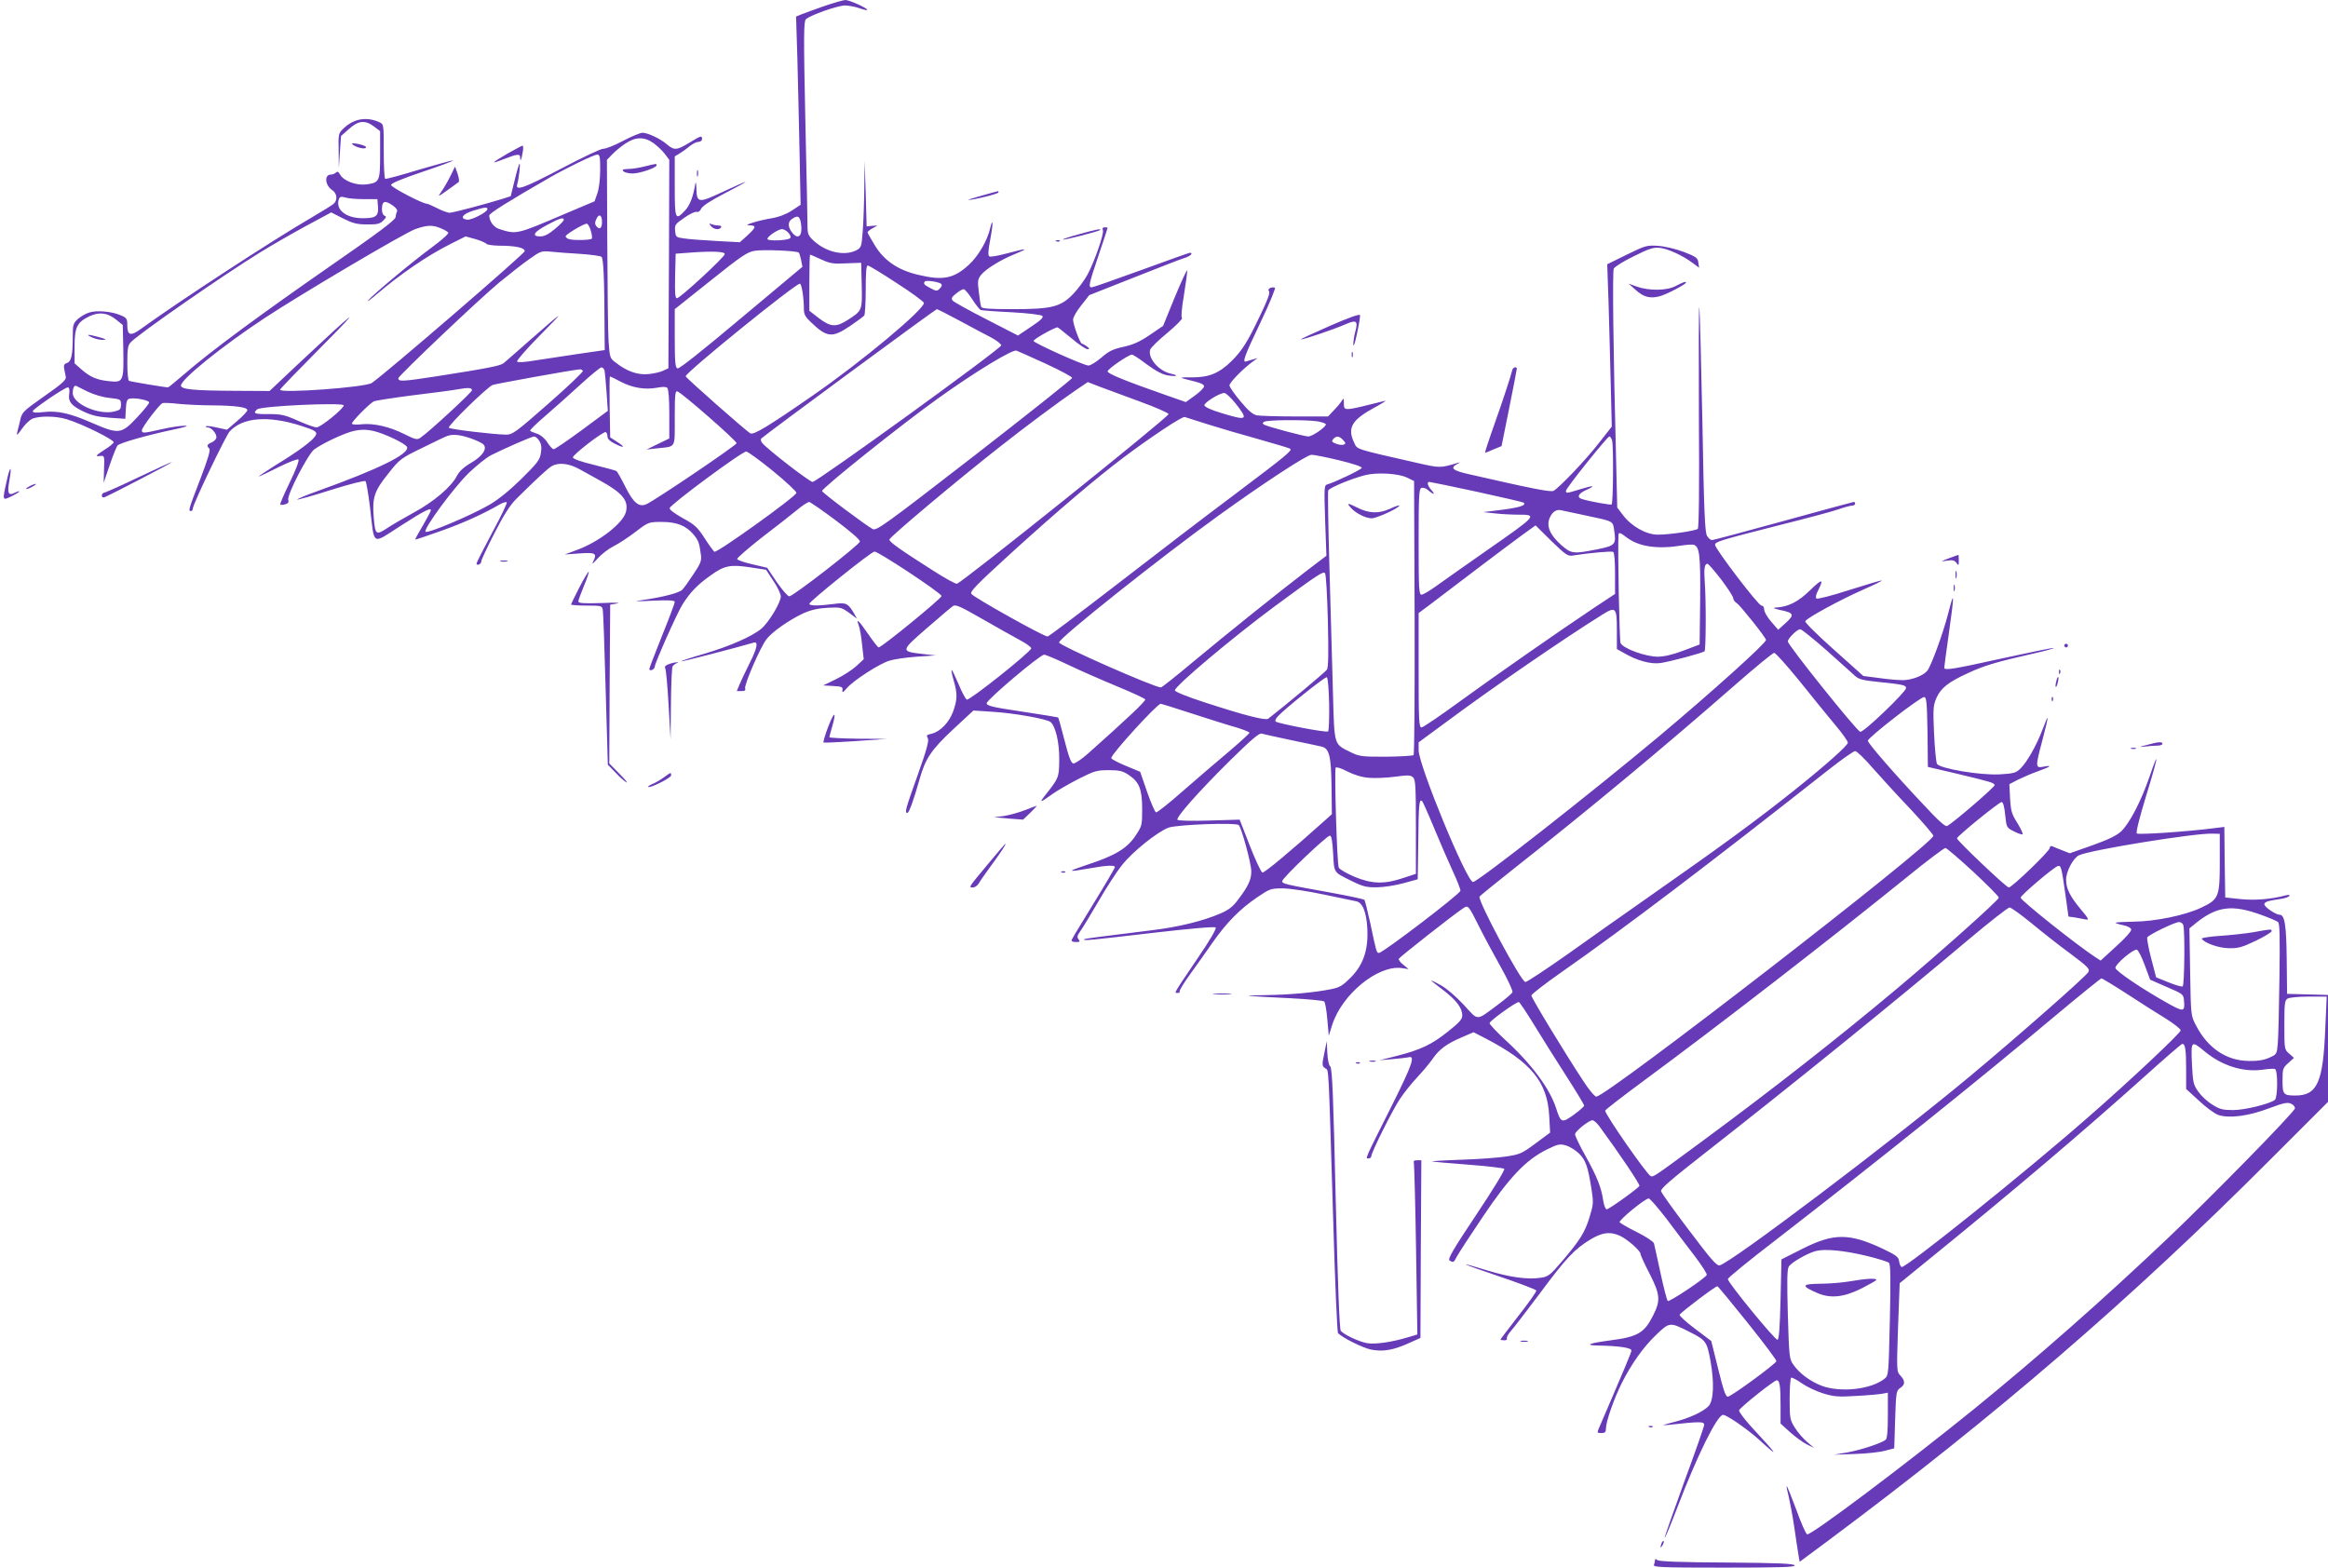 <?xml version="1.0" standalone="no"?>
<!DOCTYPE svg PUBLIC "-//W3C//DTD SVG 20010904//EN"
 "http://www.w3.org/TR/2001/REC-SVG-20010904/DTD/svg10.dtd">
<svg version="1.0" xmlns="http://www.w3.org/2000/svg"
 width="1280pt" height="862pt" viewBox="0 0 1280 862"
 preserveAspectRatio="xMidYMid meet">
<g transform="translate(0,862) scale(0.1,-0.1)"
fill="#673ab7" stroke="none">
<path d="M4530 8586 c-52 -18 -108 -39 -124 -45 l-29 -12 7 -222 c3 -122 9
-355 12 -518 l6 -295 -50 -33 c-31 -20 -72 -35 -108 -41 -33 -5 -79 -16 -104
-24 -37 -12 -40 -14 -17 -15 37 -1 34 -12 -14 -56 l-41 -37 -131 7 c-73 4
-152 10 -177 14 -43 6 -45 8 -48 42 -3 32 1 38 51 72 30 21 60 35 68 32 8 -3
18 4 24 17 7 15 52 45 130 85 66 34 117 62 113 63 -3 0 -59 -25 -124 -55 -134
-63 -143 -62 -145 19 -1 28 -3 40 -6 26 -11 -70 -29 -118 -56 -147 -54 -58
-57 -51 -57 132 l0 165 28 17 c15 9 40 27 55 40 16 13 37 23 48 23 10 0 19 7
19 15 0 21 -5 20 -70 -20 -69 -42 -83 -43 -124 -8 -38 32 -103 62 -133 63 -12
0 -61 -20 -108 -45 -47 -25 -96 -44 -108 -43 -12 1 -118 -49 -235 -111 -204
-107 -250 -123 -238 -84 9 31 18 113 13 113 -3 0 -15 -40 -27 -90 l-22 -89
-47 -15 c-86 -27 -271 -76 -289 -76 -10 0 -41 11 -68 25 -27 14 -53 25 -58 25
-23 0 -196 90 -196 103 0 9 60 34 175 73 96 32 171 60 166 62 -4 1 -88 -22
-187 -51 -98 -30 -182 -53 -186 -50 -5 2 -8 71 -8 152 0 146 0 148 -24 159
-71 32 -141 20 -198 -35 -27 -26 -28 -30 -26 -122 l1 -96 6 89 6 88 44 39 c52
47 89 50 138 13 l33 -25 0 -129 c0 -147 -3 -154 -75 -164 -56 -7 -126 19 -145
54 -9 16 -15 19 -23 11 -6 -6 -19 -11 -28 -11 -37 0 -32 -59 7 -85 28 -18 32
-56 7 -77 -10 -8 -63 -41 -118 -73 -220 -128 -734 -464 -938 -612 -58 -43 -77
-38 -77 17 0 38 -3 42 -38 57 -49 21 -132 28 -173 14 -19 -6 -46 -22 -62 -36
-25 -24 -27 -32 -27 -99 0 -99 -8 -134 -32 -142 -15 -5 -19 -12 -15 -32 3 -15
7 -36 9 -46 2 -15 -25 -40 -119 -105 -120 -85 -122 -87 -133 -136 -7 -27 -14
-59 -17 -70 -2 -11 9 0 26 25 17 25 43 50 58 57 39 17 130 16 189 -2 84 -25
264 -114 259 -128 -3 -6 -25 -25 -50 -40 -51 -33 -54 -38 -22 -34 21 2 22 -1
19 -73 l-2 -75 33 97 c18 54 38 103 44 109 14 14 158 55 298 85 76 16 98 23
70 23 -22 0 -78 -8 -125 -19 -102 -23 -110 -24 -110 -6 0 16 96 142 113 149 7
3 49 1 92 -4 44 -4 125 -8 181 -8 127 -1 194 -10 194 -26 0 -7 -25 -34 -56
-60 l-56 -48 -55 12 c-30 7 -57 10 -60 7 -4 -3 0 -6 9 -6 19 0 48 -32 48 -54
0 -9 -11 -22 -25 -28 -28 -12 -30 -19 -14 -35 7 -7 -7 -56 -50 -168 -64 -166
-67 -175 -51 -175 6 0 10 6 10 13 0 23 181 401 203 425 71 77 210 88 388 32
85 -27 97 -35 83 -57 -16 -27 -96 -86 -214 -158 -57 -36 -101 -65 -97 -65 4 0
53 23 108 51 59 29 105 47 110 42 5 -5 -15 -59 -48 -126 -31 -64 -55 -119 -52
-121 3 -3 15 -3 27 1 16 4 21 11 17 24 -9 26 109 253 143 278 52 37 169 91
220 102 37 8 66 8 102 0 61 -13 180 -70 188 -89 14 -38 -155 -121 -491 -242
-65 -23 -116 -45 -113 -47 2 -2 86 21 186 53 105 33 185 53 190 48 4 -5 16
-72 25 -149 25 -211 6 -200 170 -95 134 86 173 105 162 78 -2 -7 -23 -44 -45
-83 -23 -38 -40 -70 -39 -72 2 -1 64 20 140 47 125 44 238 96 324 146 17 10
35 15 39 12 4 -4 -32 -79 -80 -167 -47 -88 -86 -165 -86 -170 0 -6 6 -8 14 -5
7 3 13 11 12 17 0 7 32 76 72 154 52 102 86 155 121 190 111 110 175 169 195
180 38 22 97 15 156 -19 30 -17 80 -44 110 -61 124 -68 158 -111 141 -174 -17
-61 -147 -162 -266 -206 l-70 -26 83 6 c89 6 97 1 71 -50 -6 -12 5 -3 26 21
20 23 60 54 88 68 28 14 83 50 122 80 71 54 72 54 144 54 82 0 133 -20 175
-70 26 -32 31 -44 40 -112 4 -32 -2 -47 -41 -105 -25 -38 -52 -76 -61 -85 -15
-18 -109 -42 -222 -58 -51 -7 -39 -8 58 -3 92 4 122 2 122 -7 0 -7 -31 -90
-70 -186 -38 -95 -70 -178 -70 -183 0 -6 7 -8 15 -5 8 4 15 11 15 18 0 19 124
298 153 343 41 65 83 109 153 158 77 56 110 62 221 45 l85 -13 40 -61 c23 -33
41 -72 41 -86 0 -33 -66 -143 -107 -177 -51 -43 -175 -97 -314 -138 -73 -21
-130 -40 -128 -42 2 -3 296 73 399 103 28 9 21 -29 -22 -114 -21 -42 -46 -94
-54 -114 l-16 -38 26 0 c18 0 24 4 20 14 -7 18 83 227 118 272 31 40 125 106
203 142 40 18 79 27 132 30 72 4 77 2 119 -28 l43 -32 -18 32 c-32 53 -43 58
-109 49 -85 -11 -135 -11 -135 1 0 13 338 285 358 287 18 3 363 -225 369 -244
4 -10 -329 -283 -346 -283 -4 0 -29 32 -55 70 -54 78 -71 95 -55 53 6 -15 15
-64 19 -108 l9 -80 -41 -38 c-23 -21 -73 -53 -112 -72 l-70 -34 54 -3 c48 -3
55 -5 52 -23 -2 -16 3 -14 25 12 38 43 177 133 233 150 25 8 92 18 150 22
l105 7 -72 8 c-122 14 -122 16 22 141 70 61 135 116 144 122 14 11 39 0 161
-70 80 -46 173 -98 208 -117 34 -18 62 -38 62 -45 0 -18 -339 -288 -354 -282
-7 3 -28 42 -46 86 -19 44 -35 79 -38 77 -2 -3 3 -29 12 -59 21 -72 20 -105
-4 -171 -23 -61 -72 -110 -119 -121 -25 -5 -29 -9 -20 -23 8 -13 -4 -60 -55
-203 -68 -190 -73 -209 -57 -209 9 0 35 71 67 185 31 112 65 163 184 274 l112
104 106 -7 c117 -7 296 -39 318 -56 28 -24 49 -113 48 -207 -1 -99 -1 -100
-82 -202 -29 -37 -22 -35 48 15 25 18 88 54 140 81 87 44 101 48 166 48 59 0
77 -4 111 -27 57 -38 73 -78 73 -188 0 -90 -1 -92 -39 -149 -47 -68 -112 -107
-266 -157 -112 -37 -109 -41 15 -19 95 17 140 19 140 7 0 -5 -52 -94 -116
-198 -64 -104 -119 -195 -121 -201 -3 -9 4 -13 22 -13 23 0 25 2 15 15 -9 11
-8 20 10 45 12 16 57 91 101 166 43 75 101 164 129 198 56 72 195 183 255 205
48 17 371 29 386 14 16 -16 69 -212 69 -255 0 -45 -17 -82 -72 -154 -29 -40
-53 -58 -98 -77 -93 -41 -233 -75 -375 -92 -308 -38 -369 -46 -374 -50 -8 -9
33 -5 374 35 208 24 343 36 349 30 6 -6 -33 -73 -101 -172 -135 -200 -128
-188 -108 -188 9 0 14 4 11 8 -3 5 23 47 57 94 34 47 90 126 124 175 78 111
149 183 244 248 71 48 75 50 144 50 40 -1 136 -15 225 -34 85 -18 165 -35 177
-37 35 -7 56 -59 61 -150 6 -117 -22 -200 -92 -270 -43 -43 -60 -54 -106 -63
-93 -19 -229 -31 -365 -33 -144 -2 -125 -4 139 -17 98 -5 182 -13 187 -18 5
-5 13 -49 17 -99 l8 -89 19 60 c54 168 250 328 380 312 l40 -6 -29 24 c-16 12
-27 27 -25 33 4 9 301 243 353 277 29 19 29 19 91 -105 26 -52 79 -150 117
-218 38 -68 67 -130 64 -138 -3 -7 -38 -37 -78 -67 -126 -93 -106 -93 -191 -1
-42 45 -97 92 -126 107 -28 16 -51 27 -51 25 0 -2 30 -26 66 -53 71 -54 104
-98 104 -139 0 -20 -16 -39 -77 -87 -91 -73 -151 -101 -282 -135 l-96 -24 70
6 c39 3 78 8 88 10 40 12 25 -34 -89 -263 -154 -307 -148 -293 -129 -293 8 0
15 6 15 13 0 20 116 253 157 314 21 32 64 86 96 120 32 34 70 80 85 102 35 51
77 82 159 117 l65 28 66 -34 c250 -130 340 -239 350 -426 l5 -92 -81 -60 c-74
-55 -86 -60 -159 -71 -43 -7 -153 -15 -246 -18 -92 -3 -166 -8 -164 -9 2 -2
90 -10 197 -18 106 -8 197 -19 201 -23 5 -5 -64 -118 -153 -251 -130 -195
-159 -245 -148 -253 21 -13 23 -12 40 21 8 16 72 114 142 218 146 217 237 314
353 371 63 31 71 32 107 22 21 -7 53 -27 71 -45 36 -36 48 -71 68 -198 11 -70
10 -82 -11 -150 -25 -83 -52 -127 -152 -244 -65 -76 -75 -84 -116 -90 -73 -11
-169 2 -294 40 -182 56 -152 41 66 -33 110 -37 201 -72 203 -77 2 -6 -42 -68
-97 -138 -55 -71 -100 -130 -100 -132 0 -2 9 -4 21 -4 11 0 18 4 14 9 -3 6 7
25 23 43 16 18 88 112 160 208 145 195 190 242 276 294 65 39 106 45 160 22
40 -17 116 -83 116 -101 0 -7 23 -57 51 -111 57 -112 60 -145 19 -226 -49 -98
-84 -119 -240 -139 -119 -16 -142 -27 -55 -28 106 -2 175 -12 175 -27 0 -10
-31 -84 -176 -421 -14 -32 -14 -33 11 -33 20 0 25 5 25 26 0 37 44 162 86 247
55 109 119 199 190 267 74 71 75 71 182 17 93 -47 97 -53 117 -162 21 -119 17
-215 -10 -246 -29 -31 -105 -67 -193 -89 -65 -17 -70 -19 -27 -15 172 19 195
19 195 0 0 -9 -50 -152 -111 -317 -60 -165 -108 -302 -106 -304 2 -3 35 76 72
173 106 278 217 503 249 503 20 0 130 -76 195 -134 119 -109 111 -94 -43 72
-37 41 -66 80 -64 87 3 14 192 165 207 165 16 0 21 -31 21 -135 l0 -103 52
-47 c29 -26 70 -56 92 -67 l41 -20 -39 33 c-21 18 -52 53 -67 78 -27 43 -29
51 -29 157 0 62 4 115 8 118 5 3 31 -11 58 -30 27 -19 80 -44 118 -56 59 -18
84 -20 180 -14 61 3 126 9 144 12 l32 6 0 -125 c0 -88 -4 -127 -12 -134 -24
-19 -133 -55 -208 -69 l-75 -13 115 4 c63 2 138 10 165 18 l50 13 5 158 c5
151 6 159 28 174 28 18 28 39 1 68 -21 22 -21 26 -13 266 l9 242 140 114 c486
394 876 726 1208 1024 109 98 201 178 206 178 16 0 21 -31 21 -140 l0 -108 71
-65 c38 -36 86 -71 106 -78 61 -20 166 -6 277 36 83 31 103 35 123 26 13 -6
23 -18 21 -26 -4 -22 -471 -498 -698 -713 -355 -337 -716 -655 -1065 -939
-379 -307 -899 -698 -919 -690 -7 3 -34 64 -60 137 -27 72 -50 129 -52 128 -2
-2 3 -28 11 -58 7 -30 21 -104 30 -165 9 -60 19 -129 23 -152 l7 -41 155 115
c922 687 1669 1331 2437 2101 l313 313 0 294 0 294 -112 3 -113 3 -2 189 c-2
190 -11 246 -39 246 -21 0 -84 43 -84 57 0 13 16 19 83 29 26 3 50 11 54 17 4
6 -2 8 -18 4 -83 -22 -170 -29 -249 -21 l-85 9 -3 194 -2 194 -48 -6 c-153
-20 -425 -38 -433 -30 -6 6 14 85 51 207 65 209 76 273 20 109 -47 -138 -113
-264 -158 -305 -26 -24 -73 -46 -160 -77 l-122 -43 -43 17 c-23 9 -48 19 -54
22 -7 3 -13 -2 -13 -10 0 -17 -208 -217 -225 -217 -14 0 -285 258 -285 270 0
12 232 200 246 200 7 0 15 -27 19 -70 7 -70 8 -71 47 -91 22 -11 43 -19 48
-17 5 2 -8 29 -27 61 -32 50 -37 67 -41 136 l-4 79 48 25 c27 13 77 35 112 47
69 25 79 34 27 24 -44 -8 -45 -3 -5 147 37 141 37 156 1 59 -33 -88 -88 -185
-125 -219 -22 -21 -38 -25 -111 -29 -107 -6 -331 32 -345 58 -5 9 -12 84 -16
166 -6 137 -5 154 13 196 25 55 63 86 174 137 88 41 155 61 358 107 68 15 119
30 114 31 -5 2 -132 -24 -283 -57 -267 -59 -320 -68 -320 -52 0 4 11 88 25
186 32 228 31 248 -4 110 -28 -108 -93 -286 -114 -312 -21 -27 -87 -52 -134
-52 -26 0 -86 5 -133 12 l-85 11 -162 145 c-89 79 -160 149 -157 156 6 17 196
120 319 174 57 25 103 47 101 50 -2 2 -82 -22 -177 -52 -96 -31 -177 -52 -182
-47 -5 5 -2 22 6 37 37 73 28 75 -39 10 -67 -66 -123 -94 -193 -97 -16 -1 -5
-6 26 -13 77 -16 81 -26 32 -71 l-42 -38 -38 44 c-21 24 -39 54 -39 67 0 13
-6 22 -15 22 -17 0 -255 312 -255 334 0 17 22 24 360 110 140 35 283 73 317
85 34 12 69 21 78 21 8 0 15 5 15 10 0 6 -3 10 -7 10 -3 0 -178 -47 -387 -105
-210 -58 -387 -105 -393 -105 -7 0 -19 10 -27 23 -12 18 -17 130 -26 637 -7
338 -14 617 -17 620 -3 3 -3 -268 -2 -602 3 -391 0 -610 -6 -616 -13 -11 -155
-32 -220 -32 -63 0 -144 45 -191 107 l-32 42 -6 253 c-16 611 -21 1044 -13
1061 5 10 54 41 110 68 86 43 109 50 144 46 44 -5 126 -42 181 -84 l34 -25 -4
28 c-3 25 -11 32 -78 58 -43 16 -103 31 -141 34 -64 4 -70 3 -174 -48 l-108
-53 7 -201 c3 -111 9 -311 12 -446 l6 -246 -70 -89 c-69 -90 -219 -247 -250
-264 -16 -8 -109 10 -459 90 -96 21 -113 35 -70 58 17 9 18 10 2 6 -95 -29
-98 -29 -221 -1 -348 79 -331 74 -348 111 -40 83 -14 126 115 196 41 22 65 38
54 35 -232 -58 -225 -58 -226 -13 0 29 -1 30 -12 12 -7 -11 -26 -34 -44 -52
l-31 -33 -180 0 c-99 0 -194 3 -211 6 -23 5 -48 26 -91 78 -33 39 -60 78 -60
87 0 16 79 96 130 132 l25 18 -25 -7 c-14 -4 -31 -9 -37 -11 -25 -10 -12 27
77 213 50 104 85 191 80 192 -20 7 -44 -8 -33 -19 8 -8 -7 -48 -50 -137 -68
-143 -97 -189 -156 -248 -68 -66 -122 -89 -215 -89 -62 1 -71 -1 -45 -8 95
-23 109 -29 109 -42 0 -7 -22 -30 -50 -50 l-50 -36 -117 41 c-217 76 -313 115
-313 128 0 13 115 92 134 92 6 0 43 -24 82 -54 49 -36 85 -55 114 -60 51 -8
65 -1 18 9 -67 15 -128 86 -114 132 3 11 46 53 95 93 49 41 85 78 80 81 -6 4
-2 52 11 129 11 67 19 127 17 133 -1 5 -32 -61 -68 -148 l-64 -157 -72 -49
c-54 -37 -91 -54 -145 -66 -60 -13 -82 -24 -123 -60 -27 -23 -59 -43 -70 -43
-26 0 -297 122 -302 135 -3 9 115 75 132 75 2 0 36 -27 76 -60 39 -33 79 -60
88 -60 13 1 13 3 -3 15 -11 8 -23 15 -27 15 -10 0 -49 106 -49 133 0 12 20 47
45 78 l44 56 248 98 c136 54 262 103 280 108 29 9 46 27 25 27 -4 0 -125 -43
-267 -95 -143 -52 -266 -95 -272 -95 -20 0 -17 15 37 175 28 82 50 151 50 152
0 2 -7 3 -16 3 -11 0 -14 -5 -10 -16 7 -19 -44 -167 -84 -243 -17 -31 -52 -79
-79 -107 -69 -72 -118 -84 -334 -84 -125 0 -169 3 -172 13 -3 6 -9 43 -13 80
-8 61 -6 71 11 94 27 34 108 84 187 116 81 33 70 34 -42 4 -48 -13 -92 -21
-98 -17 -9 5 -7 31 5 95 9 48 14 89 11 92 -2 2 -7 -11 -11 -29 -15 -69 -65
-156 -119 -205 -82 -75 -142 -87 -278 -54 -111 26 -187 78 -238 162 -22 36
-40 68 -40 72 0 3 12 13 28 22 l27 15 -30 -2 -30 -3 -5 180 -6 180 -2 -155
c-1 -85 -5 -192 -9 -238 -6 -78 -8 -84 -34 -98 -66 -34 -168 -11 -237 54 -27
25 -32 37 -32 74 0 23 -5 287 -12 586 -10 467 -9 545 3 556 24 23 176 76 216
76 21 -1 56 -7 78 -15 21 -8 41 -12 43 -10 8 7 -97 55 -120 55 -13 -1 -66 -16
-118 -34z m-938 -752 c20 -15 49 -41 63 -60 l25 -33 -2 -573 -3 -573 -28 -13
c-15 -8 -52 -16 -81 -19 -58 -6 -118 14 -179 62 -34 25 -34 27 -41 118 -3 50
-6 296 -7 545 l-2 453 29 30 c16 17 49 44 73 60 56 37 102 38 153 3z m-292
-147 c0 -49 -6 -102 -15 -129 l-16 -45 -168 -71 c-262 -112 -261 -112 -357
-81 -29 9 -54 43 -54 74 0 12 102 76 335 210 90 52 240 124 258 125 15 0 17
-11 17 -83z m-1300 -162 l75 0 3 -38 c5 -55 -10 -67 -83 -67 -94 0 -153 48
-131 107 5 12 13 13 34 7 15 -5 61 -9 102 -9z m161 -36 c17 -12 26 -25 22 -32
-4 -7 -7 -21 -8 -31 0 -15 -99 -89 -362 -271 -380 -264 -649 -462 -796 -589
-49 -42 -90 -76 -93 -76 -18 0 -208 32 -215 36 -5 3 -9 47 -9 98 0 75 3 98 18
113 36 42 515 374 712 495 58 36 169 100 248 143 l143 77 65 -33 c54 -27 77
-33 132 -33 56 -1 71 3 89 21 17 17 19 23 7 27 -8 3 -14 18 -14 34 0 48 16 53
61 21z m519 -19 c0 -16 -88 -62 -112 -58 -42 6 -25 31 32 49 66 20 80 22 80 9z
m630 -70 c0 -35 -13 -45 -30 -25 -10 12 -10 21 -1 41 14 31 31 23 31 -16z
m1094 -9 c10 -65 -13 -92 -46 -53 -26 30 -28 61 -5 77 33 23 44 18 51 -24z
m-1304 20 c0 -5 -22 -28 -49 -50 -34 -29 -58 -41 -80 -41 -51 0 -37 24 37 63
68 37 92 44 92 28z m148 -58 c6 -20 9 -40 6 -45 -6 -9 -105 -11 -128 -2 -9 3
-16 10 -16 15 0 10 99 69 116 69 6 0 16 -16 22 -37z m-825 12 c20 -8 38 -19
42 -24 3 -6 -37 -42 -89 -80 -110 -81 -322 -258 -351 -292 -11 -13 9 1 45 32
134 114 280 214 410 279 l80 40 55 -15 c30 -9 57 -21 60 -26 4 -5 34 -9 68
-10 92 0 142 -11 142 -30 0 -14 -772 -679 -841 -725 -36 -24 -504 -58 -504
-37 0 5 105 113 233 242 234 236 191 204 -134 -101 l-157 -148 -188 1 c-230 1
-299 8 -299 29 0 34 225 216 460 371 197 130 769 468 828 489 65 23 95 24 140
5z m1912 -25 c11 -13 15 -24 9 -30 -13 -12 -118 -17 -124 -5 -6 11 57 55 80
55 9 0 25 -9 35 -20z m57 -109 c3 -3 9 -22 13 -42 l7 -36 -337 -282 c-213
-179 -341 -281 -350 -277 -12 4 -15 35 -15 166 l0 160 197 157 c171 137 203
158 243 164 50 8 231 0 242 -10z m-1202 -7 c58 -4 110 -11 117 -16 11 -9 16
-114 17 -388 l1 -125 -145 -21 c-80 -12 -187 -28 -238 -36 -58 -10 -95 -12
-99 -6 -3 6 52 69 123 141 147 149 142 147 -46 -18 -74 -65 -142 -125 -151
-132 -17 -14 -79 -27 -374 -73 -182 -28 -205 -29 -205 -10 0 13 439 430 553
525 56 46 131 105 167 130 63 45 67 46 120 41 30 -3 102 -9 160 -12z m795 -1
c0 -16 -246 -243 -263 -243 -10 0 -12 27 -10 123 l3 122 80 6 c121 9 190 6
190 -8z m529 -29 c50 -23 68 -26 139 -22 l82 3 3 -124 c3 -140 3 -139 -78
-191 -63 -40 -92 -39 -157 10 l-53 41 0 154 c0 85 2 155 4 155 2 0 29 -12 60
-26z m417 -131 c82 -53 149 -102 149 -109 0 -37 -345 -325 -610 -508 -242
-168 -326 -219 -344 -209 -24 13 -356 306 -356 314 0 21 602 509 628 509 10 0
22 -78 22 -140 0 -28 8 -43 38 -71 89 -86 118 -88 217 -21 38 26 73 52 77 57
4 6 8 70 8 143 0 93 3 132 11 132 7 0 79 -44 160 -97z m244 -4 c6 -6 3 -15 -8
-26 -15 -15 -19 -15 -52 3 -35 18 -40 25 -29 37 8 7 77 -3 89 -14z m171 -85
c19 -30 41 -57 47 -59 7 -2 83 -8 169 -12 92 -5 163 -14 169 -20 8 -8 -8 -24
-61 -59 l-73 -49 -173 89 c-96 49 -179 95 -186 103 -9 12 -6 19 18 38 16 14
35 24 42 25 7 0 28 -25 48 -56z m-69 -118 c65 -35 143 -77 173 -92 30 -16 55
-36 55 -43 0 -18 -1013 -751 -1037 -751 -17 0 -248 179 -277 214 -8 10 -10 20
-5 25 24 23 958 711 965 711 4 0 61 -29 126 -64z m-4638 6 l36 -29 3 -137 c3
-174 0 -181 -79 -172 -67 7 -103 22 -154 67 l-35 31 0 93 c0 107 14 134 84
167 52 24 99 18 145 -20z m5111 -242 c80 -37 145 -72 145 -78 0 -6 -242 -198
-537 -427 -496 -384 -539 -415 -560 -404 -40 22 -278 200 -278 209 0 17 442
370 640 511 204 146 407 269 429 261 9 -3 81 -36 161 -72z m-2426 -37 c2 -10
7 -64 11 -120 l7 -102 -143 -106 c-79 -58 -148 -105 -154 -105 -7 0 -23 17
-36 38 -14 22 -37 41 -56 47 -18 6 -35 13 -38 16 -3 4 34 40 82 81 49 42 135
119 193 172 58 53 110 96 117 96 6 0 14 -8 17 -17z m-119 -2 c3 -5 -82 -86
-189 -180 -180 -158 -198 -171 -233 -171 -70 1 -306 29 -315 38 -9 9 206 219
240 235 14 6 439 83 479 86 6 1 14 -3 18 -8z m208 -60 c65 -34 134 -45 199
-33 31 6 50 6 57 -1 7 -7 11 -64 11 -144 l0 -134 -62 -30 -63 -31 60 7 c103
11 95 -4 95 166 0 126 2 150 14 147 22 -5 326 -271 326 -285 0 -11 -445 -312
-495 -335 -41 -19 -72 6 -116 94 -23 46 -45 85 -50 88 -4 3 -60 18 -124 34
-71 17 -115 33 -115 41 0 16 170 146 181 139 5 -3 9 -14 9 -24 0 -13 14 -27
41 -40 53 -27 60 -20 11 11 l-37 24 -3 168 c-1 92 -1 167 2 167 2 0 29 -13 59
-29z m2857 -110 c85 -31 155 -62 155 -68 0 -17 -1143 -933 -1164 -933 -10 0
-70 33 -133 74 -184 117 -238 156 -238 169 0 13 374 327 606 509 142 112 322
246 417 311 l68 46 67 -26 c37 -14 137 -51 222 -82z m-5789 56 c33 -16 82 -31
120 -35 63 -7 64 -8 64 -37 0 -26 -5 -30 -37 -38 -87 -20 -228 42 -228 101 0
28 8 45 19 40 4 -2 31 -16 62 -31z m-100 11 c1 -7 1 -19 -1 -27 -5 -39 12 -61
73 -91 50 -24 81 -32 149 -37 l87 -6 3 54 c2 43 7 55 22 57 32 6 106 -9 106
-21 0 -7 -31 -45 -68 -84 -85 -91 -99 -92 -247 -28 -121 53 -189 68 -267 59
-41 -5 -58 -3 -58 5 0 11 176 131 193 131 4 0 8 -6 8 -12z m2214 -4 c0 -11
-236 -229 -282 -260 -19 -14 -27 -12 -90 19 -81 41 -170 61 -235 54 -26 -3
-50 -2 -53 3 -5 8 91 106 120 123 8 4 103 19 212 33 109 13 221 28 248 33 61
11 80 9 80 -5z m4199 -73 c72 -92 65 -96 -79 -52 -54 16 -91 33 -93 42 -2 15
81 67 109 68 9 1 37 -26 63 -58z m-4904 -10 c0 -18 -127 -121 -149 -121 -13 0
-59 17 -104 37 -72 32 -91 36 -159 36 -78 -1 -90 4 -64 26 22 19 476 39 476
22z m4750 -104 c63 -20 189 -57 280 -82 91 -26 169 -49 173 -52 15 -9 -18 -36
-298 -247 -154 -115 -448 -340 -652 -498 -205 -158 -377 -288 -383 -288 -22 0
-401 212 -419 234 -10 12 30 53 221 227 254 231 470 414 619 526 148 111 320
225 333 220 6 -2 63 -20 126 -40z m598 17 c28 -4 52 -12 52 -18 -1 -15 -74
-66 -97 -66 -22 0 -227 55 -243 65 -9 6 -9 10 1 16 16 10 210 12 287 3z
m-4651 -94 c32 -11 64 -26 71 -34 23 -23 -5 -65 -71 -103 -39 -23 -63 -46 -76
-72 -30 -58 -127 -141 -237 -200 -54 -30 -118 -67 -142 -83 -65 -43 -69 -40
-77 55 -9 111 2 146 80 243 63 80 69 84 188 142 67 33 129 63 137 65 31 11 72
6 127 -13z m378 -14 c11 -17 14 -35 9 -67 -6 -38 -19 -55 -107 -142 -63 -62
-127 -114 -175 -142 -101 -59 -341 -160 -352 -149 -14 14 153 241 238 324 43
41 98 85 122 97 78 39 224 103 237 103 7 0 20 -11 28 -24z m4420 4 c15 -16 15
-20 3 -25 -8 -3 -27 -1 -42 5 -23 9 -26 13 -16 25 17 20 33 19 55 -5z m1479
-3 c8 -33 6 -346 -3 -351 -6 -4 -123 17 -163 30 -30 9 -20 30 22 49 57 26 45
28 -31 5 -75 -23 -79 -24 -79 -9 0 15 228 299 239 299 5 0 11 -10 15 -23z
m-4614 -167 c71 -58 129 -112 129 -120 1 -18 -437 -332 -451 -324 -5 4 -30 37
-54 75 -39 60 -54 74 -120 110 -45 25 -74 47 -72 55 5 21 401 314 421 311 10
-1 76 -49 147 -107z m3113 59 c77 -19 127 -35 124 -42 -3 -10 -150 -80 -190
-91 -16 -4 -17 -18 -11 -198 l7 -194 -104 -79 c-168 -129 -441 -348 -626 -502
-94 -79 -175 -143 -180 -143 -36 0 -554 228 -560 247 -7 19 563 472 877 698
244 176 485 334 510 334 13 1 82 -13 153 -30z m375 -96 l37 -18 3 -749 c1
-413 -1 -753 -6 -758 -4 -4 -72 -8 -151 -9 -134 0 -146 1 -195 25 -93 46 -89
32 -97 324 -4 141 -13 447 -19 679 -7 232 -10 428 -7 436 5 14 124 64 202 84
66 17 185 10 233 -14z m382 -77 c138 -30 254 -57 258 -60 14 -15 -21 -26 -118
-39 l-105 -13 64 -7 c35 -4 92 -7 127 -7 110 0 108 -2 -176 -200 -113 -79
-235 -165 -271 -191 -37 -27 -74 -49 -83 -49 -14 0 -16 29 -16 290 0 252 2
291 15 297 9 3 23 -1 33 -9 32 -28 47 -31 25 -6 -23 25 -30 48 -14 48 5 0 122
-24 261 -54z m-3524 -158 c85 -64 134 -107 132 -116 -4 -19 -367 -301 -388
-301 -8 -1 -39 35 -69 78 l-53 79 -81 19 c-44 10 -82 23 -84 29 -2 5 59 58
134 117 76 58 163 126 193 151 30 25 61 45 68 46 7 0 73 -46 148 -102z m4125
27 c152 -32 147 -30 154 -80 12 -79 7 -85 -90 -105 -137 -27 -144 -26 -202 24
-61 55 -81 102 -63 147 15 35 37 50 65 43 11 -2 72 -15 136 -29z m-75 -220
c86 14 215 26 224 20 6 -4 10 -52 10 -118 l0 -113 -112 -74 c-208 -139 -542
-372 -740 -516 -108 -79 -204 -144 -212 -144 -14 0 -16 37 -16 315 l0 314 58
43 c31 24 142 108 246 187 104 79 223 168 264 198 l75 54 87 -86 c77 -75 91
-84 116 -80z m299 99 c66 -50 169 -65 298 -44 32 5 64 7 71 4 31 -12 36 -58
34 -304 l-3 -244 -90 -34 c-58 -22 -107 -33 -140 -33 -68 0 -194 46 -205 76
-6 17 -16 522 -11 593 1 17 8 15 46 -14z m519 -231 c36 -48 66 -94 66 -103 0
-8 9 -21 20 -27 19 -13 160 -189 160 -202 0 -18 -292 -281 -585 -527 -379
-317 -999 -803 -1026 -804 -34 0 -299 642 -299 725 l0 43 148 109 c254 189
647 459 860 592 76 48 82 42 82 -83 l0 -105 43 -24 c69 -40 143 -60 196 -53
50 7 232 55 243 65 8 7 9 283 1 384 -5 69 -1 97 15 97 5 0 39 -39 76 -87z
m-2163 -226 c4 -175 3 -257 -5 -269 -8 -13 -230 -198 -323 -270 -14 -11 -126
17 -344 88 -102 33 -169 60 -169 68 0 24 315 289 550 463 232 171 264 192 275
182 6 -6 12 -116 16 -262z m2743 -164 c72 -64 142 -127 156 -140 21 -19 44
-24 130 -33 133 -14 150 -17 150 -34 0 -20 -236 -247 -252 -240 -23 9 -398
477 -398 497 0 16 51 67 68 67 8 0 73 -53 146 -117z m-152 -165 c67 -84 155
-192 195 -240 40 -47 73 -93 73 -102 0 -15 -121 -123 -295 -262 -193 -154
-395 -303 -780 -572 -137 -96 -347 -244 -466 -329 -119 -84 -224 -153 -232
-153 -23 0 -264 450 -252 470 3 5 90 75 193 157 407 320 826 669 1210 1005
112 98 209 178 217 178 8 0 69 -69 137 -152z m-4016 85 c65 -31 186 -84 268
-118 83 -34 151 -66 153 -71 3 -9 -94 -101 -314 -297 -36 -32 -73 -57 -82 -55
-12 2 -25 37 -48 127 -17 67 -33 124 -35 126 -2 1 -91 16 -198 32 -163 24
-195 32 -195 46 0 19 293 267 316 267 9 0 70 -26 135 -57z m1432 -213 c1 -79
-1 -147 -6 -152 -8 -8 -276 43 -289 55 -3 4 2 17 13 28 35 39 259 219 269 215
6 -1 11 -62 13 -146z m3290 -156 l2 -191 158 -37 c192 -46 205 -50 209 -63 3
-9 -223 -204 -261 -225 -10 -5 -47 28 -128 115 -163 173 -308 340 -308 354 0
17 292 244 310 240 13 -2 15 -33 18 -193z m-4040 101 c92 -30 200 -64 240 -75
39 -12 72 -25 72 -29 0 -4 -50 -50 -110 -101 -61 -51 -174 -148 -252 -216 -78
-69 -146 -123 -152 -121 -6 2 -28 53 -49 113 l-38 110 -79 33 c-44 18 -80 37
-80 43 0 21 252 298 272 298 4 0 84 -25 176 -55z m542 -145 c80 -17 154 -32
165 -35 43 -9 54 -50 56 -216 l2 -156 -39 -35 c-184 -165 -331 -288 -343 -286
-7 2 -38 68 -69 147 l-56 144 -168 -5 c-93 -3 -171 -1 -174 4 -9 14 119 158
289 326 118 116 160 152 174 148 10 -3 83 -19 163 -36z m3200 -157 c47 -53
140 -155 208 -226 67 -72 122 -136 122 -143 0 -44 -1796 -1434 -1853 -1434 -9
0 -42 39 -73 88 -104 158 -284 455 -284 468 0 7 75 65 168 130 350 245 807
592 1467 1112 71 56 137 102 145 102 9 0 54 -43 100 -97z m-2774 -50 c33 -3
98 0 144 6 73 10 86 9 100 -4 13 -13 15 -54 15 -273 l0 -257 -70 -23 c-103
-35 -172 -33 -268 7 -42 18 -81 40 -86 50 -10 18 -25 536 -17 550 4 5 32 -4
64 -21 38 -19 80 -32 118 -35z m362 -283 c33 -80 79 -185 101 -233 23 -49 41
-96 41 -105 -1 -17 -427 -342 -448 -342 -13 0 -14 3 -47 160 -15 69 -30 128
-33 132 -4 4 -83 21 -177 38 -265 48 -275 50 -275 65 0 17 245 250 262 250 9
0 14 -29 18 -98 6 -110 0 -101 105 -153 59 -29 80 -34 135 -33 36 0 101 10
145 22 l80 22 3 205 c2 208 5 241 22 224 4 -5 35 -74 68 -154z m4317 -180 c0
-192 -5 -205 -102 -251 -88 -42 -253 -76 -372 -77 -51 -1 -95 -3 -98 -6 -3 -2
15 -8 39 -13 26 -5 44 -15 46 -24 2 -9 -33 -48 -83 -93 l-85 -78 -28 18 c-100
65 -412 313 -412 328 0 13 184 169 205 174 17 4 20 -7 41 -155 l17 -123 36 -5
c20 -4 46 -8 59 -11 20 -4 16 5 -29 58 -58 70 -79 112 -79 161 0 45 39 119 71
134 60 29 639 123 734 119 l40 -1 0 -155z m-1355 -54 c77 -72 140 -135 140
-142 0 -13 -320 -299 -562 -502 -327 -274 -686 -555 -1063 -833 -275 -203
-274 -202 -289 -196 -21 8 -256 346 -250 360 3 7 94 77 202 157 421 310 1034
785 1452 1123 113 92 211 166 217 164 7 -1 76 -60 153 -131z m324 -286 c59
-49 152 -122 207 -162 99 -74 112 -87 101 -104 -24 -33 -387 -352 -648 -570
-440 -366 -1318 -1029 -1379 -1042 -17 -3 -49 35 -169 194 -82 108 -151 204
-153 214 -4 13 53 62 224 196 482 377 1056 841 1472 1192 113 95 212 172 220
172 9 0 65 -41 125 -90z m1257 50 c45 -16 87 -34 94 -40 10 -8 11 -77 8 -308
-2 -163 -6 -325 -9 -358 -5 -61 -6 -62 -47 -80 -28 -13 -63 -19 -112 -18 -123
1 -227 71 -291 196 -28 53 -28 54 -32 293 l-4 240 38 31 c114 91 198 101 355
44z m-427 -56 c10 -25 7 -332 -3 -338 -5 -3 -40 7 -77 22 l-69 28 -27 103
c-15 57 -24 109 -22 116 6 14 150 84 175 85 9 0 20 -7 23 -16z m-212 -220 l30
-81 91 -40 c87 -37 92 -40 95 -72 6 -64 -1 -66 -76 -25 -147 81 -302 186 -301
202 0 21 98 104 118 100 7 -2 27 -40 43 -84z m-93 -162 c75 -49 171 -110 214
-136 42 -27 77 -54 77 -62 0 -14 -278 -276 -505 -474 -333 -293 -1007 -834
-1029 -827 -6 2 -12 16 -14 31 -3 24 -15 33 -85 67 -188 89 -273 90 -447 2
l-115 -58 -5 -219 c-4 -156 -8 -220 -17 -223 -12 -4 -273 314 -273 334 0 6
118 103 263 214 576 446 1118 881 1537 1233 135 113 249 205 254 206 5 0 71
-40 145 -88z m1086 -189 c-12 -296 -44 -367 -165 -367 -65 0 -70 6 -70 82 0
65 2 70 32 97 l31 28 -26 23 c-27 23 -27 24 -27 158 0 118 2 136 18 145 9 6
61 11 116 11 l99 0 -8 -177z m-4349 20 c43 -71 122 -196 176 -280 54 -84 98
-157 98 -162 0 -6 -26 -28 -57 -51 -66 -47 -71 -45 -97 36 -35 109 -138 247
-282 378 -46 43 -84 83 -84 90 0 12 144 116 161 116 4 0 42 -57 85 -127z
m3684 -143 c96 -80 212 -117 321 -102 30 5 61 6 67 4 17 -5 16 -156 0 -170
-28 -22 -165 -56 -229 -56 -57 0 -74 4 -115 30 -27 16 -61 48 -77 71 -27 38
-30 50 -35 152 -6 129 -4 131 68 71z m-3327 -412 c108 -147 226 -322 221 -329
-10 -16 -168 -129 -180 -129 -6 0 -15 21 -19 48 -11 74 -33 129 -96 243 -33
58 -59 113 -59 122 0 16 76 77 96 77 7 0 24 -15 37 -32z m370 -510 c46 -62
117 -155 156 -206 39 -52 69 -98 65 -103 -13 -22 -207 -150 -214 -143 -5 5
-23 74 -40 154 -17 80 -34 153 -36 163 -3 10 -44 37 -94 62 -49 24 -91 49 -95
54 -6 11 140 131 160 131 7 0 51 -51 98 -112z m1097 -203 c63 -15 120 -33 126
-39 9 -8 10 -93 5 -315 -7 -299 -7 -304 -29 -322 -73 -59 -241 -78 -346 -39
-62 24 -120 66 -155 115 -23 33 -24 42 -31 277 -5 184 -4 248 5 263 14 23 103
74 149 86 50 13 154 3 276 -26z m-650 -370 c88 -110 159 -204 157 -210 -5 -16
-249 -195 -267 -195 -12 0 -24 35 -53 153 l-38 153 -90 68 c-49 37 -87 71 -84
77 11 16 199 159 208 156 4 -1 79 -92 167 -202z"/>
<path d="M3545 7705 c-27 -7 -68 -14 -89 -14 -32 -1 -37 -4 -28 -13 7 -7 30
-12 51 -12 43 1 131 32 131 45 0 10 0 10 -65 -6z"/>
<path d="M505 6765 c17 -8 44 -14 60 -14 24 1 21 3 -20 15 -62 17 -79 17 -40
-1z"/>
<path d="M7429 5826 c28 -30 81 -56 113 -56 26 0 142 52 152 69 4 5 -19 -1
-50 -16 -64 -29 -117 -27 -184 7 -51 26 -58 25 -31 -4z"/>
<path d="M12390 3494 c-41 -7 -123 -16 -182 -20 -59 -4 -105 -11 -102 -16 15
-24 93 -51 149 -52 51 -1 73 5 148 41 48 23 87 47 87 53 0 12 -1 12 -100 -6z"/>
<path d="M10170 1574 c-41 -7 -115 -13 -164 -13 -101 -1 -104 -12 -14 -51 73
-31 144 -24 243 25 41 21 78 42 81 46 7 12 -56 9 -146 -7z"/>
<path d="M1935 7830 c10 -16 66 -33 76 -23 6 6 -6 13 -35 20 -25 5 -43 7 -41
3z"/>
<path d="M2793 7777 c-94 -55 -99 -62 -23 -32 75 29 90 31 90 8 0 -26 7 -12
14 30 4 20 3 37 -1 36 -4 0 -40 -20 -80 -42z"/>
<path d="M2475 7649 c-15 -30 -37 -67 -49 -84 -20 -29 -20 -29 34 9 30 22 58
42 62 45 4 4 1 24 -6 46 l-14 39 -27 -55z"/>
<path d="M3832 7665 c0 -16 2 -22 5 -12 2 9 2 23 0 30 -3 6 -5 -1 -5 -18z"/>
<path d="M5400 7545 c-47 -13 -81 -24 -75 -24 22 -2 165 33 165 41 0 4 -1 8
-2 7 -2 0 -41 -11 -88 -24z"/>
<path d="M3909 7377 c15 -19 46 -23 56 -7 3 6 -3 10 -14 10 -10 0 -28 3 -38 7
-16 6 -16 5 -4 -10z"/>
<path d="M5932 7332 c-51 -14 -90 -27 -88 -29 5 -5 197 45 205 52 9 9 -25 3
-117 -23z"/>
<path d="M5808 7293 c7 -3 16 -2 19 1 4 3 -2 6 -13 5 -11 0 -14 -3 -6 -6z"/>
<path d="M9215 7048 c-49 -27 -148 -28 -215 -4 l-45 16 38 -34 c44 -40 80 -49
133 -35 37 10 144 66 144 75 0 8 -15 3 -55 -18z"/>
<path d="M7312 6828 c-89 -39 -161 -72 -159 -74 5 -5 187 57 250 85 56 24 65
16 48 -46 -6 -21 -10 -51 -10 -68 1 -16 10 11 20 60 11 50 18 95 17 102 -2 8
-61 -13 -166 -59z"/>
<path d="M7432 6670 c0 -14 2 -19 5 -12 2 6 2 18 0 25 -3 6 -5 1 -5 -13z"/>
<path d="M8316 6588 c-12 -45 -51 -165 -99 -300 -31 -87 -54 -158 -52 -158 2
0 23 8 47 19 l44 18 42 209 c23 115 42 212 42 217 0 12 -20 8 -24 -5z"/>
<path d="M760 5995 c-96 -46 -181 -84 -187 -84 -7 -1 -13 -8 -13 -16 0 -9 6
-12 15 -9 32 13 379 193 370 193 -5 0 -89 -38 -185 -84z"/>
<path d="M37 5976 c-25 -111 -25 -110 28 -84 24 12 43 24 41 26 -3 2 -14 -2
-26 -8 -34 -18 -41 -1 -29 64 16 88 5 90 -14 2z"/>
<path d="M160 5945 c-14 -8 -20 -14 -15 -14 6 0 21 6 35 14 14 8 21 14 15 14
-5 0 -21 -6 -35 -14z"/>
<path d="M10715 5550 c-48 -19 -49 -19 -11 -13 31 5 42 2 53 -12 12 -17 13
-16 13 13 0 18 -1 32 -2 31 -2 0 -25 -9 -53 -19z"/>
<path d="M2753 5533 c9 -2 25 -2 35 0 9 3 1 5 -18 5 -19 0 -27 -2 -17 -5z"/>
<path d="M10752 5460 c0 -19 2 -27 5 -17 2 9 2 25 0 35 -3 9 -5 1 -5 -18z"/>
<path d="M3186 5391 c-25 -49 -46 -92 -46 -95 0 -3 38 -6 85 -6 80 0 85 -1 89
-22 3 -13 10 -210 16 -438 l12 -415 42 -43 c22 -24 49 -48 60 -54 10 -5 -7 16
-38 47 l-56 57 2 437 3 436 40 7 c22 4 -17 5 -87 2 -100 -3 -128 -1 -128 9 0
7 14 45 31 86 17 40 28 75 26 77 -2 3 -25 -35 -51 -85z"/>
<path d="M10742 5385 c0 -16 2 -22 5 -12 2 9 2 23 0 30 -3 6 -5 -1 -5 -18z"/>
<path d="M11350 5070 c0 -5 5 -10 10 -10 6 0 10 5 10 10 0 6 -4 10 -10 10 -5
0 -10 -4 -10 -10z"/>
<path d="M3677 4968 c-17 -6 -24 -14 -20 -21 5 -7 13 -97 19 -202 l11 -190 2
195 c1 107 5 200 9 206 4 6 14 14 22 17 13 5 13 5 0 5 -8 0 -27 -4 -43 -10z"/>
<path d="M11321 4924 c0 -11 3 -14 6 -6 3 7 2 16 -1 19 -3 4 -6 -2 -5 -13z"/>
<path d="M11306 4874 c-4 -14 -5 -28 -3 -31 3 -2 8 8 11 23 4 14 5 28 3 31 -3
2 -8 -8 -11 -23z"/>
<path d="M11281 4774 c0 -11 3 -14 6 -6 3 7 2 16 -1 19 -3 4 -6 -2 -5 -13z"/>
<path d="M4553 4622 c-17 -45 -28 -83 -25 -85 4 -2 84 2 177 8 l170 12 -157 1
c-87 1 -158 5 -158 8 0 3 7 30 16 60 25 87 11 84 -23 -4z"/>
<path d="M11805 4524 c-47 -12 -47 -13 -10 -9 22 3 52 5 68 5 15 0 27 5 27 10
0 13 -23 11 -85 -6z"/>
<path d="M11718 4503 c6 -2 18 -2 25 0 6 3 1 5 -13 5 -14 0 -19 -2 -12 -5z"/>
<path d="M3651 4346 c-18 -13 -46 -30 -62 -36 -16 -7 -28 -15 -25 -17 9 -9
126 50 126 63 0 18 -1 18 -39 -10z"/>
<path d="M5635 4165 c-33 -13 -85 -27 -115 -32 l-55 -7 80 -7 80 -6 40 38 c22
22 38 39 35 38 -3 0 -32 -11 -65 -24z"/>
<path d="M5440 3878 c-117 -140 -116 -138 -91 -138 11 0 26 11 33 23 7 13 36
54 63 91 55 75 89 126 83 126 -2 0 -42 -46 -88 -102z"/>
<path d="M5838 3823 c7 -3 16 -2 19 1 4 3 -2 6 -13 5 -11 0 -14 -3 -6 -6z"/>
<path d="M6678 3153 c23 -2 61 -2 85 0 23 2 4 4 -43 4 -47 0 -66 -2 -42 -4z"/>
<path d="M7281 2827 c-13 -63 -12 -69 5 -81 21 -16 17 57 44 -825 10 -343 22
-627 27 -632 28 -27 134 -80 181 -90 66 -13 122 -4 214 38 l58 26 2 488 3 489
-23 0 c-17 0 -22 -4 -18 -17 2 -10 8 -226 12 -480 l7 -461 -54 -16 c-85 -26
-177 -39 -221 -32 -43 7 -128 46 -146 68 -7 10 -16 233 -28 728 -13 563 -19
717 -30 726 -8 6 -14 37 -16 75 l-3 64 -14 -68z"/>
<path d="M7533 2783 c9 -2 23 -2 30 0 6 3 -1 5 -18 5 -16 0 -22 -2 -12 -5z"/>
<path d="M7458 2773 c7 -3 16 -2 19 1 4 3 -2 6 -13 5 -11 0 -14 -3 -6 -6z"/>
<path d="M8363 1243 c9 -2 25 -2 35 0 9 3 1 5 -18 5 -19 0 -27 -2 -17 -5z"/>
<path d="M9068 773 c7 -3 16 -2 19 1 4 3 -2 6 -13 5 -11 0 -14 -3 -6 -6z"/>
<path d="M9136 135 c-9 -26 -7 -32 5 -12 6 10 9 21 6 23 -2 3 -7 -2 -11 -11z"/>
<path d="M9100 42 c0 -6 -3 -17 -6 -26 -6 -14 33 -16 386 -16 309 0 391 3 388
12 -4 10 -89 14 -373 16 -251 1 -372 6 -382 13 -8 8 -13 8 -13 1z"/>
</g>
</svg>
